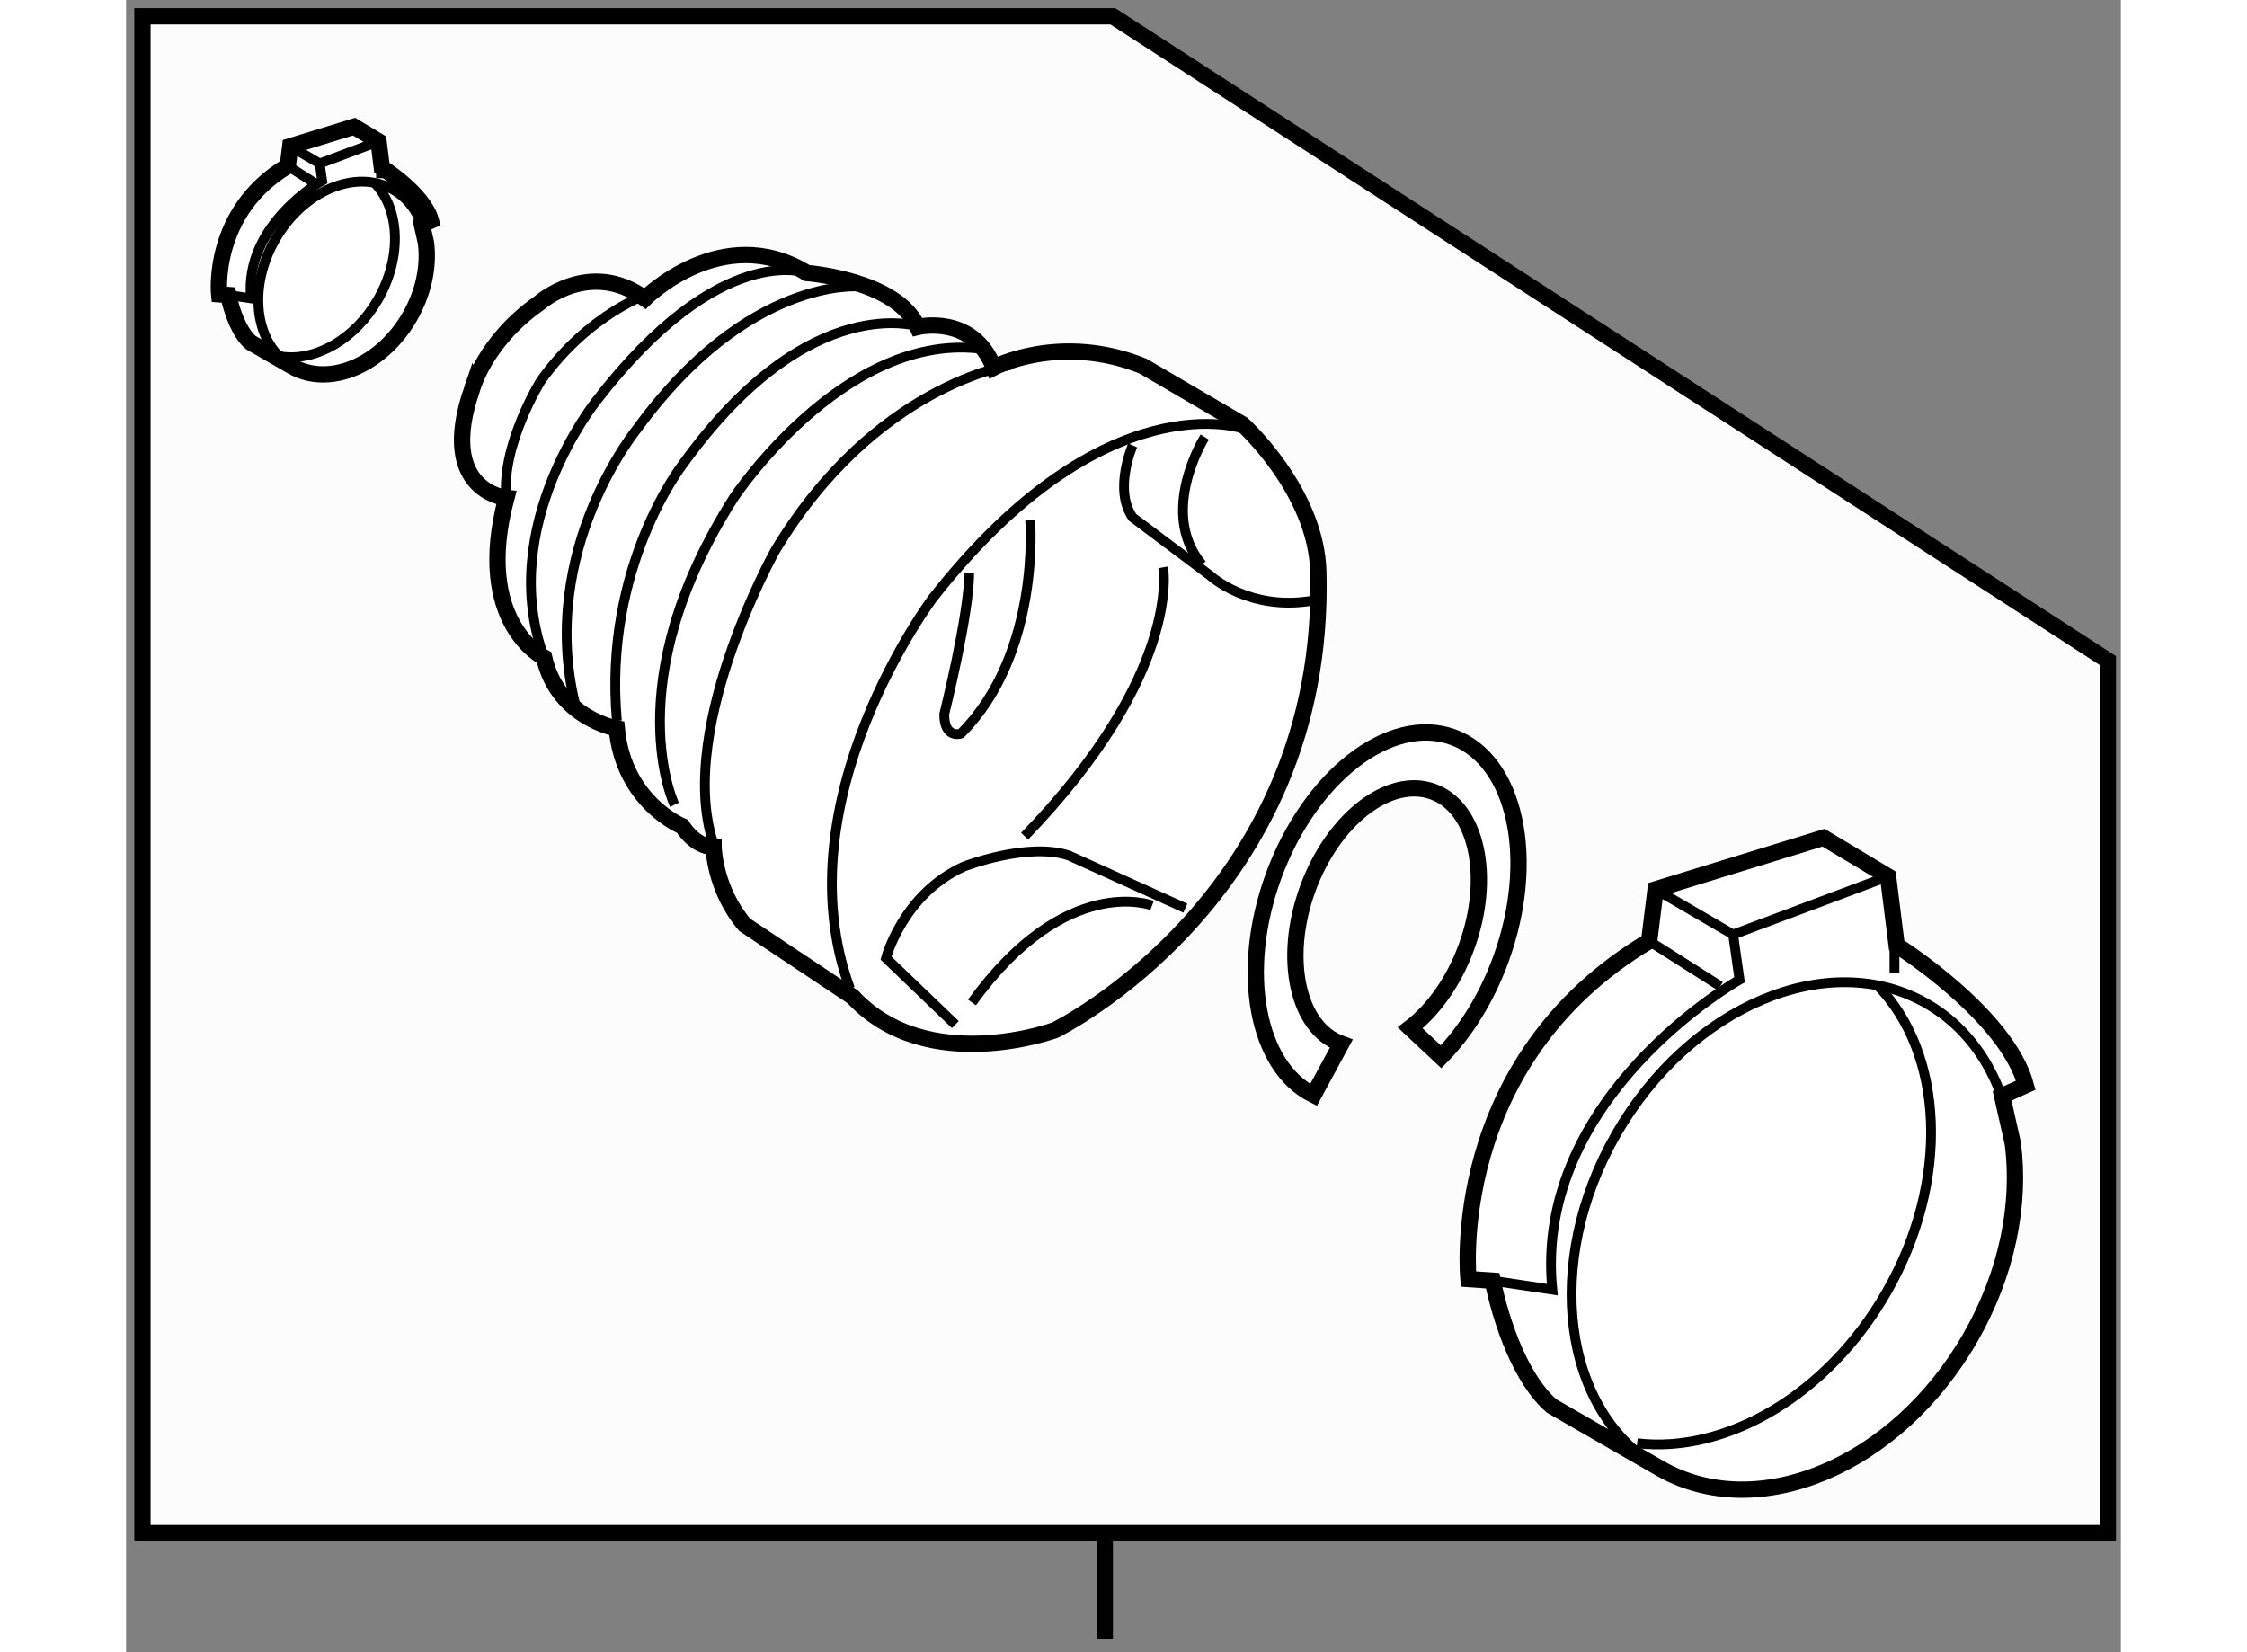 <?xml version="1.0" encoding="utf-8"?>
<!-- Generator: Adobe Illustrator 15.1.0, SVG Export Plug-In . SVG Version: 6.00 Build 0)  -->
<!DOCTYPE svg PUBLIC "-//W3C//DTD SVG 1.1//EN" "http://www.w3.org/Graphics/SVG/1.1/DTD/svg11.dtd">
<svg version="1.1" xmlns="http://www.w3.org/2000/svg" xmlns:xlink="http://www.w3.org/1999/xlink" x="0px" y="0px" width="244.8px"
	 height="180px" viewBox="53.5 90 61.15 50.65" enable-background="new 0 0 244.8 180" xml:space="preserve">
	
<rect x="53.5" y="90" width="61.15" height="50.65" fill="#808080" stroke="none"/>
	
<g><polygon fill="#FCFCFC" stroke="#000000" stroke-width="0.5" points="114.25,137 54,137 54,90.5 83.75,90.5 114.25,110.25 		"></polygon><line fill="none" stroke="#000000" stroke-width="0.5" x1="83.5" y1="137" x2="83.5" y2="140.25"></line></g><g><path fill="#FFFFFF" stroke="#000000" stroke-width="0.5" d="M89.9,123.568c-1.736-0.86-2.294-3.777-1.229-6.702
			c1.114-3.059,3.578-4.969,5.503-4.268c1.926,0.702,2.583,3.749,1.47,6.806c-0.439,1.207-1.089,2.235-1.833,2.994l-0.948-0.887
			c0.703-0.538,1.336-1.412,1.729-2.49c0.777-2.135,0.317-4.262-1.027-4.752c-1.344-0.49-3.065,0.844-3.843,2.979
			c-0.777,2.134-0.316,4.262,1.027,4.751L89.9,123.568z"></path></g><g><path fill="#FFFFFF" stroke="#000000" stroke-width="0.5" d="M100.521,135.014l-3.319-1.911c-0.933-0.802-1.544-2.536-1.81-3.841
			l-0.743-0.052c0,0-0.688-6.649,5.541-10.362l0.197-1.584l5.147-1.584l1.979,1.188l0.264,2.111c0,0,3.365,2.111,3.958,4.289
			l-0.725,0.328l0.327,1.458c0.243,1.852-0.17,3.981-1.299,5.949C107.782,134.939,103.52,136.735,100.521,135.014z"></path><path fill="none" stroke="#000000" stroke-width="0.3" d="M111.337,125.055c-0.243-1.854-1.143-3.43-2.642-4.29
			c-2.999-1.722-7.261,0.074-9.519,4.009c-2.256,3.937-1.655,8.521,1.344,10.24"></path><path fill="none" stroke="#000000" stroke-width="0.3" d="M99.821,134.244c2.711,0.322,5.828-1.457,7.643-4.626
			c1.965-3.423,1.765-7.34-0.297-9.433"></path><line fill="none" stroke="#000000" stroke-width="0.3" x1="107.71" y1="118.649" x2="107.71" y2="119.836"></line><polyline fill="none" stroke="#000000" stroke-width="0.3" points="100.387,117.264 102.763,118.649 107.513,116.868 		"></polyline><path fill="none" stroke="#000000" stroke-width="0.3" d="M102.763,118.649l0.197,1.385c0,0-6.332,3.563-5.74,9.501l-1.829-0.273"></path><line fill="none" stroke="#000000" stroke-width="0.3" x1="100.19" y1="118.848" x2="102.366" y2="120.232"></line></g><g><path fill="#FFFFFF" stroke="#000000" stroke-width="0.5" d="M58.582,101.229l-1.261-0.727c-0.354-0.304-0.587-0.963-0.688-1.458
			l-0.282-0.021c0,0-0.261-2.525,2.105-3.937l0.074-0.602l1.956-0.602l0.752,0.451l0.1,0.803c0,0,1.278,0.802,1.504,1.629
			l-0.275,0.125l0.124,0.554c0.092,0.703-0.065,1.513-0.494,2.26C61.34,101.201,59.721,101.884,58.582,101.229z"></path><path fill="none" stroke="#000000" stroke-width="0.3" d="M62.691,97.446c-0.092-0.705-0.435-1.304-1.004-1.63
			c-1.139-0.654-2.758,0.028-3.616,1.523c-0.857,1.495-0.629,3.236,0.511,3.89"></path><path fill="none" stroke="#000000" stroke-width="0.3" d="M58.316,100.937c1.03,0.123,2.213-0.553,2.904-1.757
			c0.747-1.301,0.67-2.789-0.114-3.583"></path><line fill="none" stroke="#000000" stroke-width="0.3" x1="61.313" y1="95.013" x2="61.313" y2="95.463"></line><polyline fill="none" stroke="#000000" stroke-width="0.3" points="58.531,94.486 59.434,95.013 61.238,94.336 		"></polyline><path fill="none" stroke="#000000" stroke-width="0.3" d="M59.434,95.013l0.074,0.526c0,0-2.405,1.354-2.18,3.608l-0.695-0.103"></path><line fill="none" stroke="#000000" stroke-width="0.3" x1="58.457" y1="95.088" x2="59.284" y2="95.614"></line></g><g><path fill="#FFFFFF" stroke="#000000" stroke-width="0.5" d="M66.156,99.296c0,0,1.551-1.386,3.247-0.145
			c0,0,2.379-2.379,4.967-0.781c0,0,2.756,0.207,3.393,1.655c0,0,1.696-0.414,2.332,1.241c0,0,2.035-1.073,4.58-0.041l3.051,1.785
			c0,0,2.259,2.042,2.322,4.524c0.255,9.968-8.071,14.045-8.071,14.045s-3.908,1.444-6.202-1.02l-3.313-2.208
			c-0.935-1.104-0.953-2.388-0.953-2.388c-0.583,0-0.955-0.631-0.955-0.631s-1.801-0.725-2.013-2.999c0,0-1.803-0.311-2.227-2.173
			c0,0-2.179-1.07-1.159-4.894c0,0-2.12-0.207-1.06-3.311C64.096,101.958,64.465,100.485,66.156,99.296z"></path><path fill="none" stroke="#000000" stroke-width="0.3" d="M69.573,98.981c0,0-1.869,0.595-3.364,2.699
			c0,0-1.223,1.974-1.053,3.588"></path><path fill="none" stroke="#000000" stroke-width="0.3" d="M74.37,98.37c0,0-2.649-1.034-6.465,3.931c0,0-3.074,3.828-1.59,7.861"></path><path fill="none" stroke="#000000" stroke-width="0.3" d="M77.868,100.03c0,0-3.392-1.246-7.314,4.22c0,0-2.438,3.118-2.009,7.85"></path><path fill="none" stroke="#000000" stroke-width="0.3" d="M79.599,100.681c-4.163-0.425-7.477,4.588-7.477,4.588
			c-3.604,5.685-1.811,9.402-1.811,9.402"></path><path fill="none" stroke="#000000" stroke-width="0.3" d="M80.618,101.19c0,0-4.163,0.595-7.222,5.692
			c0,0-3.229,5.777-1.781,9.278"></path><path fill="none" stroke="#000000" stroke-width="0.3" d="M87.754,103.145c0,0-4.248-1.529-9.519,5.182
			c0,0-4.669,6.203-2.545,11.98"></path><path fill="none" stroke="#000000" stroke-width="0.3" d="M75.961,98.784c0,0-3.393-0.311-6.785,4.345
			c0,0-3.073,3.724-1.907,8.482"></path><path fill="none" stroke="#000000" stroke-width="0.3" d="M85.291,107.393c0,0,0.595,3.229-4.248,8.241"></path><path fill="none" stroke="#000000" stroke-width="0.3" d="M84.356,103.654c0,0-0.595,1.359,0,2.209l2.379,1.784
			c0,0,1.189,1.104,3.144,0.765"></path><path fill="none" stroke="#000000" stroke-width="0.3" d="M86.565,103.399c0,0-1.444,2.294-0.085,3.908"></path><path fill="none" stroke="#000000" stroke-width="0.3" d="M81.213,105.948c0,0,0.34,4.078-2.124,6.542c0,0-0.51,0.17-0.51-0.595
			c0,0,0.765-3.059,0.765-4.333"></path><path fill="none" stroke="#000000" stroke-width="0.3" d="M78.919,121.41l-2.124-2.038c0,0,0.51-1.954,2.379-2.804
			c0,0,1.954-0.765,3.229-0.34l3.568,1.614"></path><path fill="none" stroke="#000000" stroke-width="0.3" d="M84.951,117.758c0,0-2.633-1.02-5.522,2.973"></path></g>


</svg>